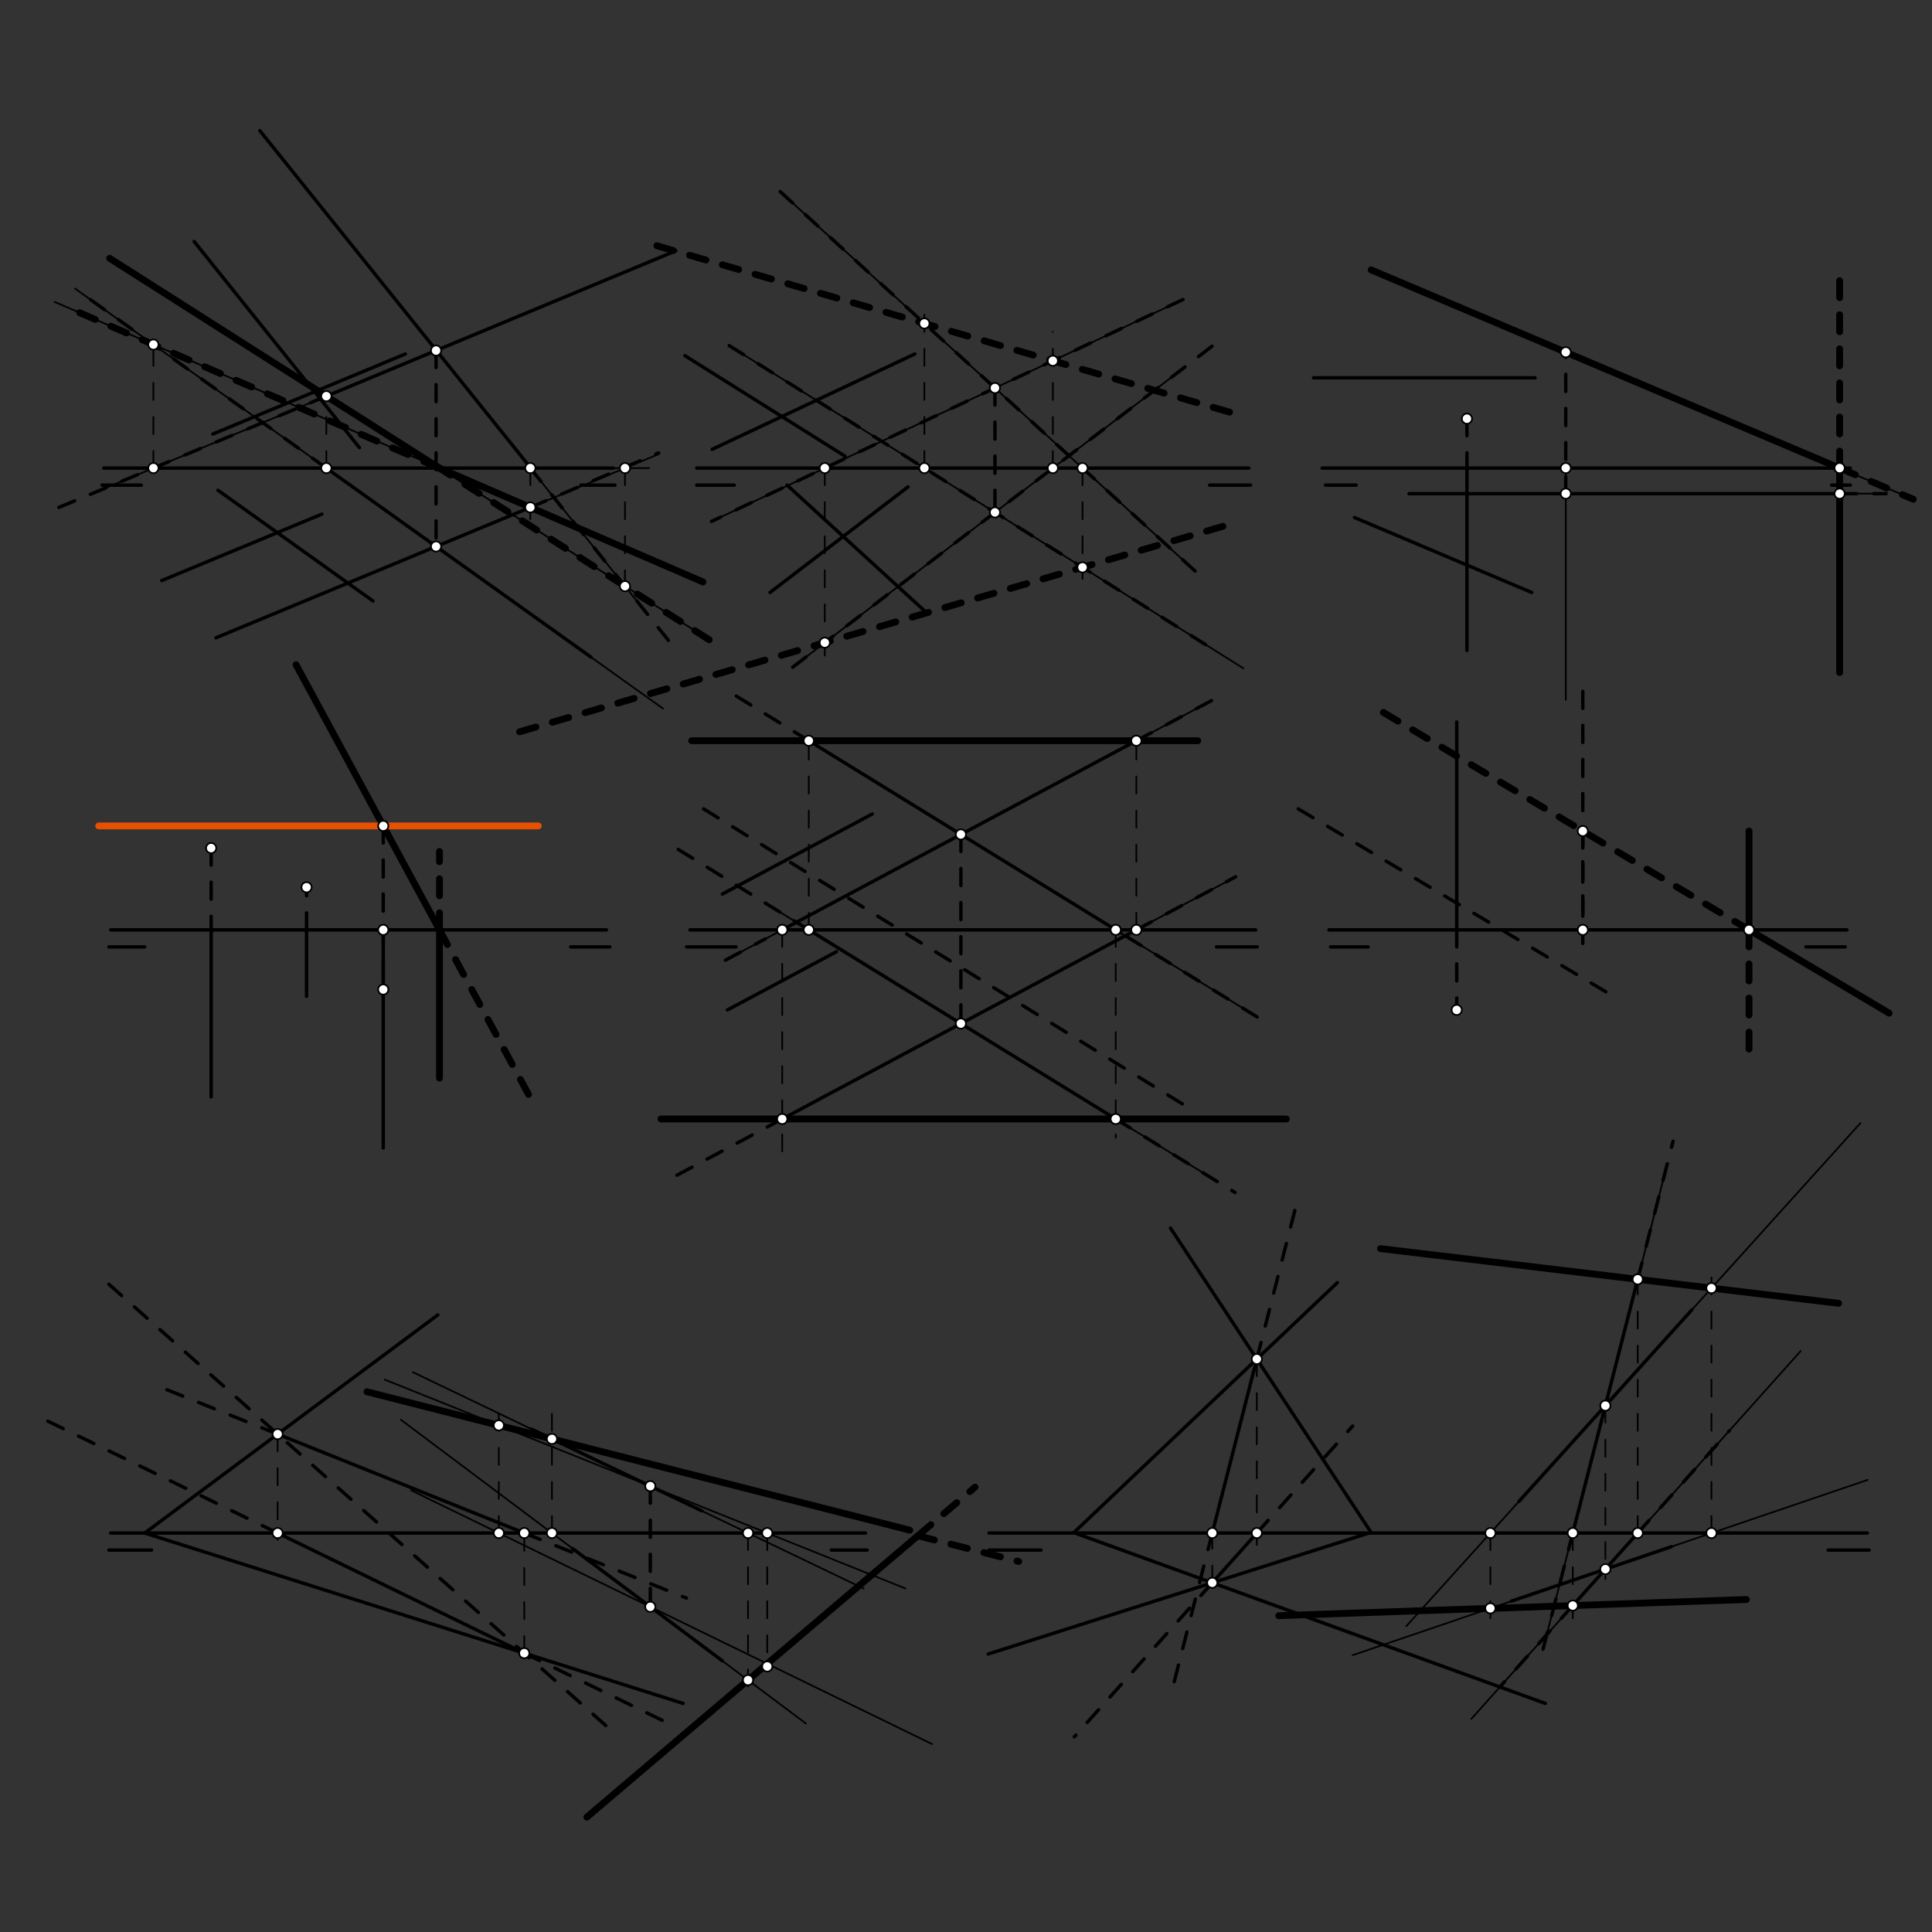 <svg xmlns="http://www.w3.org/2000/svg" class="svg--1it" height="100%" preserveAspectRatio="xMidYMid meet" viewBox="0 0 1133.858 1133.858" width="100%"><rect x="0" y="0" width="1133.858" height="1133.858" fill="#333333" stroke="none"/><defs><marker id="marker-arrow" markerHeight="16" markerUnits="userSpaceOnUse" markerWidth="24" orient="auto-start-reverse" refX="24" refY="4" viewBox="0 0 24 8"><path d="M 0 0 L 24 4 L 0 8 z" stroke="inherit"></path></marker></defs><g class="aux-layer--1FB"></g><g class="main-layer--3Vd"><g class="element--2qn"><line stroke="#000000" stroke-dasharray="none" stroke-linecap="round" stroke-width="2" x1="60.922" x2="359.922" y1="274.719" y2="274.719"></line></g><g class="element--2qn"><line stroke="#000000" stroke-dasharray="none" stroke-linecap="round" stroke-width="2" x1="408.922" x2="732.922" y1="274.719" y2="274.719"></line></g><g class="element--2qn"><line stroke="#000000" stroke-dasharray="none" stroke-linecap="round" stroke-width="2" x1="775.922" x2="1085.922" y1="274.719" y2="274.719"></line></g><g class="element--2qn"><line stroke="#000000" stroke-dasharray="none" stroke-linecap="round" stroke-width="2" x1="59.922" x2="82.922" y1="284.719" y2="284.719"></line></g><g class="element--2qn"><line stroke="#000000" stroke-dasharray="none" stroke-linecap="round" stroke-width="2" x1="340.922" x2="360.922" y1="284.719" y2="284.719"></line></g><g class="element--2qn"><line stroke="#000000" stroke-dasharray="none" stroke-linecap="round" stroke-width="2" x1="408.922" x2="430.922" y1="284.719" y2="284.719"></line></g><g class="element--2qn"><line stroke="#000000" stroke-dasharray="none" stroke-linecap="round" stroke-width="2" x1="709.922" x2="733.922" y1="284.719" y2="284.719"></line></g><g class="element--2qn"><line stroke="#000000" stroke-dasharray="none" stroke-linecap="round" stroke-width="2" x1="777.922" x2="795.922" y1="284.719" y2="284.719"></line></g><g class="element--2qn"><line stroke="#000000" stroke-dasharray="none" stroke-linecap="round" stroke-width="2" x1="1074.922" x2="1085.922" y1="284.719" y2="284.719"></line></g><g class="element--2qn"><line stroke="#000000" stroke-dasharray="none" stroke-linecap="round" stroke-width="2" x1="124.922" x2="237.922" y1="254.719" y2="207.719"></line></g><g class="element--2qn"><line stroke="#000000" stroke-dasharray="none" stroke-linecap="round" stroke-width="2" x1="113.922" x2="210.922" y1="141.719" y2="262.719"></line></g><g class="element--2qn"><line stroke="#000000" stroke-dasharray="none" stroke-linecap="round" stroke-width="2" x1="127.922" x2="218.922" y1="287.719" y2="352.719"></line></g><g class="element--2qn"><line stroke="#000000" stroke-dasharray="10" stroke-linecap="round" stroke-width="2" x1="255.922" x2="255.922" y1="205.719" y2="320.719"></line></g><g class="element--2qn"><line stroke="#000000" stroke-dasharray="none" stroke-linecap="round" stroke-width="2" x1="94.922" x2="188.922" y1="340.719" y2="301.719"></line></g><g class="element--2qn"><line stroke="#000000" stroke-dasharray="none" stroke-linecap="round" stroke-width="2" x1="417.922" x2="536.922" y1="263.719" y2="207.719"></line></g><g class="element--2qn"><line stroke="#000000" stroke-dasharray="none" stroke-linecap="round" stroke-width="2" x1="401.922" x2="495.922" y1="208.719" y2="267.719"></line></g><g class="element--2qn"><line stroke="#000000" stroke-dasharray="none" stroke-linecap="round" stroke-width="2" x1="461.922" x2="543.922" y1="284.719" y2="359.719"></line></g><g class="element--2qn"><line stroke="#000000" stroke-dasharray="none" stroke-linecap="round" stroke-width="2" x1="532.922" x2="451.922" y1="285.719" y2="347.719"></line></g><g class="element--2qn"><line stroke="#000000" stroke-dasharray="10" stroke-linecap="round" stroke-width="2" x1="583.922" x2="583.922" y1="227.719" y2="300.719"></line></g><g class="element--2qn"><line stroke="#000000" stroke-dasharray="none" stroke-linecap="round" stroke-width="2" x1="770.922" x2="900.922" y1="221.719" y2="221.719"></line></g><g class="element--2qn"><line stroke="#000000" stroke-dasharray="none" stroke-linecap="round" stroke-width="2" x1="794.922" x2="898.922" y1="303.719" y2="347.719"></line></g><g class="element--2qn"><line stroke="#000000" stroke-dasharray="10" stroke-linecap="round" stroke-width="2" x1="860.922" x2="860.922" y1="245.719" y2="278.719"></line></g><g class="element--2qn"><line stroke="#000000" stroke-dasharray="none" stroke-linecap="round" stroke-width="2" x1="860.922" x2="860.922" y1="274.719" y2="381.719"></line></g><g class="element--2qn"><line stroke="#000000" stroke-dasharray="10" stroke-linecap="round" stroke-width="2" x1="918.922" x2="918.922" y1="289.719" y2="206.719"></line></g><g class="element--2qn"><line stroke="#000000" stroke-dasharray="none" stroke-linecap="round" stroke-width="2" x1="64.922" x2="355.922" y1="545.719" y2="545.719"></line></g><g class="element--2qn"><line stroke="#000000" stroke-dasharray="none" stroke-linecap="round" stroke-width="2" x1="404.922" x2="736.922" y1="545.719" y2="545.719"></line></g><g class="element--2qn"><line stroke="#000000" stroke-dasharray="none" stroke-linecap="round" stroke-width="2" x1="779.922" x2="1083.922" y1="545.719" y2="545.719"></line></g><g class="element--2qn"><line stroke="#000000" stroke-dasharray="none" stroke-linecap="round" stroke-width="2" x1="63.922" x2="84.922" y1="555.719" y2="555.719"></line></g><g class="element--2qn"><line stroke="#000000" stroke-dasharray="none" stroke-linecap="round" stroke-width="2" x1="334.922" x2="357.922" y1="555.719" y2="555.719"></line></g><g class="element--2qn"><line stroke="#000000" stroke-dasharray="none" stroke-linecap="round" stroke-width="2" x1="402.922" x2="431.922" y1="555.719" y2="555.719"></line></g><g class="element--2qn"><line stroke="#000000" stroke-dasharray="none" stroke-linecap="round" stroke-width="2" x1="713.922" x2="737.922" y1="555.719" y2="555.719"></line></g><g class="element--2qn"><line stroke="#000000" stroke-dasharray="none" stroke-linecap="round" stroke-width="2" x1="780.922" x2="802.922" y1="555.719" y2="555.719"></line></g><g class="element--2qn"><line stroke="#000000" stroke-dasharray="none" stroke-linecap="round" stroke-width="2" x1="1059.922" x2="1082.922" y1="555.719" y2="555.719"></line></g><g class="element--2qn"><line stroke="#000000" stroke-dasharray="10" stroke-linecap="round" stroke-width="2" x1="123.922" x2="123.922" y1="497.719" y2="548.719"></line></g><g class="element--2qn"><line stroke="#000000" stroke-dasharray="none" stroke-linecap="round" stroke-width="2" x1="123.922" x2="123.922" y1="545.719" y2="643.719"></line></g><g class="element--2qn"><line stroke="#000000" stroke-dasharray="none" stroke-linecap="round" stroke-width="2" x1="179.922" x2="179.922" y1="584.719" y2="545.719"></line></g><g class="element--2qn"><line stroke="#000000" stroke-dasharray="10" stroke-linecap="round" stroke-width="2" x1="179.922" x2="179.922" y1="545.719" y2="520.719"></line></g><g class="element--2qn"><line stroke="#000000" stroke-dasharray="10" stroke-linecap="round" stroke-width="2" x1="224.922" x2="224.922" y1="484.719" y2="580.719"></line></g><g class="element--2qn"><line stroke="#000000" stroke-dasharray="10" stroke-linecap="round" stroke-width="2" x1="412.922" x2="696.922" y1="474.719" y2="649.719"></line></g><g class="element--2qn"><line stroke="#000000" stroke-dasharray="none" stroke-linecap="round" stroke-width="2" x1="423.922" x2="511.922" y1="524.719" y2="477.719"></line></g><g class="element--2qn"><line stroke="#000000" stroke-dasharray="none" stroke-linecap="round" stroke-width="2" x1="426.922" x2="490.952" y1="592.719" y2="558.521"></line></g><g class="element--2qn"><line stroke="#000000" stroke-dasharray="10" stroke-linecap="round" stroke-width="2" x1="563.922" x2="563.922" y1="489.719" y2="600.719"></line></g><g class="element--2qn"><line stroke="#000000" stroke-dasharray="none" stroke-linecap="round" stroke-width="2" x1="854.922" x2="854.922" y1="423.719" y2="545.719"></line></g><g class="element--2qn"><line stroke="#000000" stroke-dasharray="10" stroke-linecap="round" stroke-width="2" x1="854.922" x2="854.922" y1="545.719" y2="592.719"></line></g><g class="element--2qn"><line stroke="#000000" stroke-dasharray="10" stroke-linecap="round" stroke-width="2" x1="761.922" x2="946.922" y1="474.719" y2="584.719"></line></g><g class="element--2qn"><line stroke="#000000" stroke-dasharray="10" stroke-linecap="round" stroke-width="2" x1="928.922" x2="928.922" y1="487.719" y2="545.719"></line></g><g class="element--2qn"><line stroke="#000000" stroke-dasharray="none" stroke-linecap="round" stroke-width="2" x1="64.922" x2="507.922" y1="899.719" y2="899.719"></line></g><g class="element--2qn"><line stroke="#000000" stroke-dasharray="none" stroke-linecap="round" stroke-width="2" x1="580.422" x2="1095.922" y1="899.719" y2="899.719"></line></g><g class="element--2qn"><line stroke="#000000" stroke-dasharray="none" stroke-linecap="round" stroke-width="2" x1="63.922" x2="88.922" y1="909.719" y2="909.719"></line></g><g class="element--2qn"><line stroke="#000000" stroke-dasharray="none" stroke-linecap="round" stroke-width="2" x1="487.922" x2="508.922" y1="909.719" y2="909.719"></line></g><g class="element--2qn"><line stroke="#000000" stroke-dasharray="none" stroke-linecap="round" stroke-width="2" x1="580.422" x2="610.922" y1="909.719" y2="909.719"></line></g><g class="element--2qn"><line stroke="#000000" stroke-dasharray="none" stroke-linecap="round" stroke-width="2" x1="1072.922" x2="1096.922" y1="909.719" y2="909.719"></line></g><g class="element--2qn"><line stroke="#000000" stroke-dasharray="none" stroke-linecap="round" stroke-width="2" x1="84.922" x2="256.922" y1="899.719" y2="771.719"></line></g><g class="element--2qn"><line stroke="#000000" stroke-dasharray="none" stroke-linecap="round" stroke-width="2" x1="84.922" x2="400.922" y1="899.719" y2="999.719"></line></g><g class="element--2qn"><line stroke="#000000" stroke-dasharray="10" stroke-linecap="round" stroke-width="2" x1="63.922" x2="358.922" y1="753.719" y2="1015.719"></line></g><g class="element--2qn"><line stroke="#000000" stroke-dasharray="none" stroke-linecap="round" stroke-width="2" x1="311.922" x2="411.922" y1="838.719" y2="886.719"></line></g><g class="element--2qn"><line stroke="#000000" stroke-dasharray="none" stroke-linecap="round" stroke-width="2" x1="335.922" x2="423.922" y1="908.719" y2="974.719"></line></g><g class="element--2qn"><line stroke="#000000" stroke-dasharray="none" stroke-linecap="round" stroke-width="2" x1="784.922" x2="630.185" y1="752.719" y2="899.469"></line></g><g class="element--2qn"><line stroke="#000000" stroke-dasharray="none" stroke-linecap="round" stroke-width="2" x1="630.185" x2="906.922" y1="899.469" y2="999.719"></line></g><g class="element--2qn"><line stroke="#000000" stroke-dasharray="none" stroke-linecap="round" stroke-width="2" x1="686.922" x2="804.643" y1="720.719" y2="899.296"></line></g><g class="element--2qn"><line stroke="#000000" stroke-dasharray="none" stroke-linecap="round" stroke-width="2" x1="804.643" x2="579.922" y1="899.296" y2="970.719"></line></g><g class="element--2qn"><line stroke="#000000" stroke-dasharray="none" stroke-linecap="round" stroke-width="2" x1="992.922" x2="891.419" y1="768.719" y2="881.168"></line></g><g class="element--2qn"><line stroke="#000000" stroke-dasharray="none" stroke-linecap="round" stroke-width="2" x1="980.922" x2="886.922" y1="907.719" y2="939.719"></line></g><g class="element--2qn"><line stroke="#000000" stroke-dasharray="10" stroke-linecap="round" stroke-width="1" x1="162.939" x2="162.939" y1="841.659" y2="903.719"></line></g><g class="element--2qn"><line stroke="#000000" stroke-dasharray="10" stroke-linecap="round" stroke-width="1" x1="307.685" x2="307.685" y1="970.213" y2="894.719"></line></g><g class="element--2qn"><line stroke="#000000" stroke-dasharray="none" stroke-linecap="round" stroke-width="2" x1="162.939" x2="307.685" y1="841.659" y2="899.719"></line></g><g class="element--2qn"><line stroke="#000000" stroke-dasharray="10" stroke-linecap="round" stroke-width="2" x1="162.939" x2="91.949" y1="841.659" y2="813.185"></line></g><g class="element--2qn"><line stroke="#000000" stroke-dasharray="10" stroke-linecap="round" stroke-width="2" x1="307.685" x2="402.848" y1="899.719" y2="937.89"></line></g><g class="element--2qn"><line stroke="#000000" stroke-dasharray="none" stroke-linecap="round" stroke-width="2" x1="162.939" x2="307.685" y1="899.719" y2="970.213"></line></g><g class="element--2qn"><line stroke="#000000" stroke-dasharray="10" stroke-linecap="round" stroke-width="2" x1="162.939" x2="22.541" y1="899.719" y2="831.341"></line></g><g class="element--2qn"><line stroke="#000000" stroke-dasharray="10" stroke-linecap="round" stroke-width="2" x1="307.685" x2="389.581" y1="970.213" y2="1010.099"></line></g><g class="element--2qn"><line stroke="#000000" stroke-dasharray="10" stroke-linecap="round" stroke-width="2" x1="381.655" x2="381.655" y1="872.191" y2="950.719"></line></g><g class="element--2qn"><line stroke="#000000" stroke-dasharray="none" stroke-linecap="round" stroke-width="1" x1="342.589" x2="235.282" y1="913.719" y2="833.239"></line></g><g class="element--2qn"><line stroke="#000000" stroke-dasharray="none" stroke-linecap="round" stroke-width="1" x1="423.922" x2="472.882" y1="974.719" y2="1011.439"></line></g><g class="element--2qn"><line stroke="#000000" stroke-dasharray="none" stroke-linecap="round" stroke-width="1" x1="311.922" x2="242.351" y1="838.719" y2="805.325"></line></g><g class="element--2qn"><line stroke="#000000" stroke-dasharray="none" stroke-linecap="round" stroke-width="1" x1="411.922" x2="506.818" y1="886.719" y2="932.269"></line></g><g class="element--2qn"><line stroke="#000000" stroke-dasharray="10" stroke-linecap="round" stroke-width="1" x1="439.005" x2="439.005" y1="899.719" y2="993.079"></line></g><g class="element--2qn"><line stroke="#000000" stroke-dasharray="10" stroke-linecap="round" stroke-width="1" x1="323.922" x2="323.922" y1="899.719" y2="825.719"></line></g><g class="element--2qn"><line stroke="#000000" stroke-dasharray="none" stroke-linecap="round" stroke-width="1" x1="225.759" x2="531.357" y1="809.659" y2="932.238"></line></g><g class="element--2qn"><line stroke="#000000" stroke-dasharray="none" stroke-linecap="round" stroke-width="1" x1="241.275" x2="547.005" y1="874.65" y2="1023.548"></line></g><g class="element--2qn"><line stroke="#000000" stroke-dasharray="10" stroke-linecap="round" stroke-width="1" x1="450.284" x2="450.284" y1="899.719" y2="978.029"></line></g><g class="element--2qn"><line stroke="#000000" stroke-dasharray="10" stroke-linecap="round" stroke-width="1" x1="292.748" x2="292.748" y1="899.719" y2="829.928"></line></g><g class="element--2qn"><line stroke="#000000" stroke-dasharray="none" stroke-linecap="round" stroke-width="4" x1="215.364" x2="533.973" y1="816.795" y2="898.045"></line></g><g class="element--2qn"><line stroke="#000000" stroke-dasharray="none" stroke-linecap="round" stroke-width="4" x1="344.41" x2="538.67" y1="1066.447" y2="901.306"></line></g><g class="element--2qn"><line stroke="#000000" stroke-dasharray="none" stroke-linecap="round" stroke-width="1" x1="152.477" x2="363.267" y1="76.679" y2="339.624"></line></g><g class="element--2qn"><line stroke="#000000" stroke-dasharray="10" stroke-linecap="round" stroke-width="4" x1="538.67" x2="572.254" y1="901.306" y2="872.756"></line></g><g class="element--2qn"><line stroke="#000000" stroke-dasharray="10" stroke-linecap="round" stroke-width="4" x1="538.67" x2="597.868" y1="901.306" y2="916.403"></line></g><g class="element--2qn"><line stroke="#000000" stroke-dasharray="10" stroke-linecap="round" stroke-width="1" x1="737.601" x2="737.601" y1="797.597" y2="906.719"></line></g><g class="element--2qn"><line stroke="#000000" stroke-dasharray="10" stroke-linecap="round" stroke-width="1" x1="711.461" x2="711.461" y1="928.912" y2="891.719"></line></g><g class="element--2qn"><line stroke="#000000" stroke-dasharray="none" stroke-linecap="round" stroke-width="2" x1="737.601" x2="711.461" y1="797.597" y2="899.719"></line></g><g class="element--2qn"><line stroke="#000000" stroke-dasharray="10" stroke-linecap="round" stroke-width="2" x1="737.601" x2="761.069" y1="797.597" y2="705.917"></line></g><g class="element--2qn"><line stroke="#000000" stroke-dasharray="10" stroke-linecap="round" stroke-width="2" x1="711.461" x2="688.218" y1="899.719" y2="990.522"></line></g><g class="element--2qn"><line stroke="#000000" stroke-dasharray="none" stroke-linecap="round" stroke-width="2" x1="711.461" x2="737.601" y1="928.912" y2="899.719"></line></g><g class="element--2qn"><line stroke="#000000" stroke-dasharray="10" stroke-linecap="round" stroke-width="2" x1="737.601" x2="793.845" y1="899.719" y2="836.905"></line></g><g class="element--2qn"><line stroke="#000000" stroke-dasharray="10" stroke-linecap="round" stroke-width="2" x1="711.461" x2="630.517" y1="928.912" y2="1019.31"></line></g><g class="element--2qn"><line stroke="#000000" stroke-dasharray="10" stroke-linecap="round" stroke-width="1" x1="942.171" x2="942.171" y1="824.943" y2="926.719"></line></g><g class="element--2qn"><line stroke="#000000" stroke-dasharray="none" stroke-linecap="round" stroke-width="1" x1="977.43" x2="905.419" y1="687.194" y2="968.518"></line></g><g class="element--2qn"><line stroke="#000000" stroke-dasharray="none" stroke-linecap="round" stroke-width="1" x1="1056.768" x2="863.489" y1="792.928" y2="1008.782"></line></g><g class="element--2qn"><line stroke="#000000" stroke-dasharray="10" stroke-linecap="round" stroke-width="1" x1="923.03" x2="923.03" y1="899.719" y2="956.719"></line></g><g class="element--2qn"><line stroke="#000000" stroke-dasharray="10" stroke-linecap="round" stroke-width="1" x1="961.146" x2="961.146" y1="899.719" y2="740.719"></line></g><g class="element--2qn"><line stroke="#000000" stroke-dasharray="none" stroke-linecap="round" stroke-width="2" x1="961.146" x2="923.03" y1="750.812" y2="899.719"></line></g><g class="element--2qn"><line stroke="#000000" stroke-dasharray="none" stroke-linecap="round" stroke-width="2" x1="961.146" x2="923.03" y1="899.719" y2="942.287"></line></g><g class="element--2qn"><line stroke="#000000" stroke-dasharray="10" stroke-linecap="round" stroke-width="2" x1="961.146" x2="981.889" y1="750.812" y2="669.775"></line></g><g class="element--2qn"><line stroke="#000000" stroke-dasharray="10" stroke-linecap="round" stroke-width="2" x1="923.03" x2="905.139" y1="899.719" y2="969.614"></line></g><g class="element--2qn"><line stroke="#000000" stroke-dasharray="10" stroke-linecap="round" stroke-width="2" x1="923.03" x2="880.255" y1="942.287" y2="990.058"></line></g><g class="element--2qn"><line stroke="#000000" stroke-dasharray="10" stroke-linecap="round" stroke-width="2" x1="961.146" x2="1014.79" y1="899.719" y2="839.81"></line></g><g class="element--2qn"><line stroke="#000000" stroke-dasharray="none" stroke-linecap="round" stroke-width="1" x1="825.319" x2="1091.827" y1="954.396" y2="659.147"></line></g><g class="element--2qn"><line stroke="#000000" stroke-dasharray="none" stroke-linecap="round" stroke-width="1" x1="793.818" x2="1096.143" y1="971.414" y2="868.494"></line></g><g class="element--2qn"><line stroke="#000000" stroke-dasharray="10" stroke-linecap="round" stroke-width="1" x1="874.674" x2="874.674" y1="899.719" y2="950.719"></line></g><g class="element--2qn"><line stroke="#000000" stroke-dasharray="10" stroke-linecap="round" stroke-width="1" x1="1004.422" x2="1004.422" y1="899.719" y2="747.719"></line></g><g class="element--2qn"><line stroke="#000000" stroke-dasharray="none" stroke-linecap="round" stroke-width="4" x1="810.187" x2="1079.051" y1="732.787" y2="764.889"></line></g><g class="element--2qn"><line stroke="#000000" stroke-dasharray="none" stroke-linecap="round" stroke-width="4" x1="875.949" x2="1024.922" y1="943.935" y2="938.719"></line></g><g class="element--2qn"><line stroke="#000000" stroke-dasharray="none" stroke-linecap="round" stroke-width="4" x1="874.674" x2="750.485" y1="943.888" y2="948.237"></line></g><g class="element--2qn"><line stroke="#000000" stroke-dasharray="none" stroke-linecap="round" stroke-width="1" x1="126.707" x2="386.77" y1="374.329" y2="266.431"></line></g><g class="element--2qn"><line stroke="#000000" stroke-dasharray="none" stroke-linecap="round" stroke-width="1" x1="359.922" x2="380.922" y1="274.719" y2="274.719"></line></g><g class="element--2qn"><line stroke="#000000" stroke-dasharray="10" stroke-linecap="round" stroke-width="1" x1="311.236" x2="311.236" y1="274.719" y2="307.719"></line></g><g class="element--2qn"><line stroke="#000000" stroke-dasharray="10" stroke-linecap="round" stroke-width="1" x1="366.794" x2="366.794" y1="274.719" y2="353.719"></line></g><g class="element--2qn"><line stroke="#000000" stroke-dasharray="none" stroke-linecap="round" stroke-width="1" x1="363.267" x2="377.726" y1="339.624" y2="357.661"></line></g><g class="element--2qn"><line stroke="#000000" stroke-dasharray="none" stroke-linecap="round" stroke-width="2" x1="152.477" x2="309.922" y1="76.679" y2="272.719"></line></g><g class="element--2qn"><line stroke="#000000" stroke-dasharray="none" stroke-linecap="round" stroke-width="2" x1="126.707" x2="311.236" y1="374.329" y2="297.769"></line></g><g class="element--2qn"><line stroke="#000000" stroke-dasharray="10" stroke-linecap="round" stroke-width="2" x1="311.236" x2="392.282" y1="274.719" y2="375.818"></line></g><g class="element--2qn"><line stroke="#000000" stroke-dasharray="10" stroke-linecap="round" stroke-width="2" x1="311.236" x2="386.516" y1="297.769" y2="265.83"></line></g><g class="element--2qn"><line stroke="#000000" stroke-dasharray="none" stroke-linecap="round" stroke-width="1" x1="396.617" x2="61.397" y1="147.199" y2="286.627"></line></g><g class="element--2qn"><line stroke="#000000" stroke-dasharray="none" stroke-linecap="round" stroke-width="1" x1="44.03" x2="389.111" y1="169.367" y2="415.854"></line></g><g class="element--2qn"><line stroke="#000000" stroke-dasharray="10" stroke-linecap="round" stroke-width="1" x1="191.522" x2="191.522" y1="274.719" y2="230.719"></line></g><g class="element--2qn"><line stroke="#000000" stroke-dasharray="10" stroke-linecap="round" stroke-width="1" x1="90.028" x2="90.028" y1="274.719" y2="197.719"></line></g><g class="element--2qn"><line stroke="#000000" stroke-dasharray="none" stroke-linecap="round" stroke-width="2" x1="191.522" x2="396.617" y1="232.505" y2="147.199"></line></g><g class="element--2qn"><line stroke="#000000" stroke-dasharray="none" stroke-linecap="round" stroke-width="2" x1="191.522" x2="346.827" y1="274.719" y2="385.651"></line></g><g class="element--2qn"><line stroke="#000000" stroke-dasharray="10" stroke-linecap="round" stroke-width="2" x1="191.522" x2="52.543" y1="274.719" y2="175.448"></line></g><g class="element--2qn"><line stroke="#000000" stroke-dasharray="10" stroke-linecap="round" stroke-width="2" x1="191.522" x2="30.352" y1="232.505" y2="299.54"></line></g><g class="element--2qn"><line stroke="#000000" stroke-dasharray="none" stroke-linecap="round" stroke-width="1" x1="413.654" x2="64.361" y1="373.838" y2="151.598"></line></g><g class="element--2qn"><line stroke="#000000" stroke-dasharray="none" stroke-linecap="round" stroke-width="1" x1="32.017" x2="412.568" y1="177.166" y2="341.538"></line></g><g class="element--2qn"><line stroke="#000000" stroke-dasharray="none" stroke-linecap="round" stroke-width="4" x1="257.869" x2="412.568" y1="274.719" y2="341.538"></line></g><g class="element--2qn"><line stroke="#000000" stroke-dasharray="10" stroke-linecap="round" stroke-width="4" x1="257.869" x2="40.071" y1="274.719" y2="180.645"></line></g><g class="element--2qn"><line stroke="#000000" stroke-dasharray="none" stroke-linecap="round" stroke-width="4" x1="64.361" x2="257.869" y1="151.598" y2="274.719"></line></g><g class="element--2qn"><line stroke="#000000" stroke-dasharray="10" stroke-linecap="round" stroke-width="4" x1="255.922" x2="418.837" y1="273.48" y2="377.136"></line></g><g class="element--2qn"><line stroke="#000000" stroke-dasharray="none" stroke-linecap="round" stroke-width="1" x1="427.952" x2="729.665" y1="202.823" y2="392.196"></line></g><g class="element--2qn"><line stroke="#000000" stroke-dasharray="none" stroke-linecap="round" stroke-width="1" x1="457.857" x2="697.257" y1="112.416" y2="331.379"></line></g><g class="element--2qn"><line stroke="#000000" stroke-dasharray="10" stroke-linecap="round" stroke-width="1" x1="635.309" x2="635.309" y1="274.719" y2="339.719"></line></g><g class="element--2qn"><line stroke="#000000" stroke-dasharray="10" stroke-linecap="round" stroke-width="1" x1="542.498" x2="542.498" y1="274.719" y2="177.719"></line></g><g class="element--2qn"><line stroke="#000000" stroke-dasharray="10" stroke-linecap="round" stroke-width="2" x1="457.857" x2="704.355" y1="112.416" y2="337.871"></line></g><g class="element--2qn"><line stroke="#000000" stroke-dasharray="10" stroke-linecap="round" stroke-width="2" x1="427.952" x2="709.716" y1="202.823" y2="379.674"></line></g><g class="element--2qn"><line stroke="#000000" stroke-dasharray="none" stroke-linecap="round" stroke-width="1" x1="694.301" x2="417.582" y1="175.775" y2="305.996"></line></g><g class="element--2qn"><line stroke="#000000" stroke-dasharray="none" stroke-linecap="round" stroke-width="1" x1="694.823" x2="465.174" y1="215.831" y2="391.612"></line></g><g class="element--2qn"><line stroke="#000000" stroke-dasharray="10" stroke-linecap="round" stroke-width="1" x1="484.047" x2="484.047" y1="274.719" y2="390.719"></line></g><g class="element--2qn"><line stroke="#000000" stroke-dasharray="10" stroke-linecap="round" stroke-width="1" x1="617.89" x2="617.89" y1="274.719" y2="194.719"></line></g><g class="element--2qn"><line stroke="#000000" stroke-dasharray="10" stroke-linecap="round" stroke-width="2" x1="694.301" x2="417.582" y1="175.775" y2="305.996"></line></g><g class="element--2qn"><line stroke="#000000" stroke-dasharray="10" stroke-linecap="round" stroke-width="2" x1="465.174" x2="713.67" y1="391.612" y2="201.406"></line></g><g class="element--2qn"><line stroke="#000000" stroke-dasharray="10" stroke-linecap="round" stroke-width="4" x1="385.509" x2="722.811" y1="144.223" y2="242.216"></line></g><g class="element--2qn"><line stroke="#000000" stroke-dasharray="10" stroke-linecap="round" stroke-width="4" x1="304.96" x2="726.856" y1="429.49" y2="306.225"></line></g><g class="element--2qn"><line stroke="#000000" stroke-dasharray="none" stroke-linecap="round" stroke-width="1" x1="918.922" x2="918.922" y1="274.719" y2="410.719"></line></g><g class="element--2qn"><line stroke="#000000" stroke-dasharray="none" stroke-linecap="round" stroke-width="1" x1="1058.922" x2="826.922" y1="289.719" y2="289.719"></line></g><g class="element--2qn"><line stroke="#000000" stroke-dasharray="none" stroke-linecap="round" stroke-width="1" x1="804.711" x2="1117.2" y1="158.399" y2="290.606"></line></g><g class="element--2qn"><line stroke="#000000" stroke-dasharray="10" stroke-linecap="round" stroke-width="1" x1="1079.649" x2="1079.649" y1="274.719" y2="295.719"></line></g><g class="element--2qn"><line stroke="#000000" stroke-dasharray="none" stroke-linecap="round" stroke-width="1" x1="1058.922" x2="1098.922" y1="289.719" y2="289.719"></line></g><g class="element--2qn"><line stroke="#000000" stroke-dasharray="none" stroke-linecap="round" stroke-width="2" x1="804.711" x2="1079.649" y1="158.399" y2="274.719"></line></g><g class="element--2qn"><line stroke="#000000" stroke-dasharray="none" stroke-linecap="round" stroke-width="2" x1="826.922" x2="1079.649" y1="289.719" y2="289.719"></line></g><g class="element--2qn"><line stroke="#000000" stroke-dasharray="10" stroke-linecap="round" stroke-width="2" x1="1079.649" x2="1117.2" y1="274.719" y2="290.606"></line></g><g class="element--2qn"><line stroke="#000000" stroke-dasharray="10" stroke-linecap="round" stroke-width="2" x1="1079.649" x2="1106.922" y1="289.719" y2="289.719"></line></g><g class="element--2qn"><line stroke="#000000" stroke-dasharray="none" stroke-linecap="round" stroke-width="4" x1="804.711" x2="1079.649" y1="158.399" y2="274.719"></line></g><g class="element--2qn"><line stroke="#000000" stroke-dasharray="none" stroke-linecap="round" stroke-width="4" x1="1079.649" x2="1079.649" y1="274.719" y2="394.719"></line></g><g class="element--2qn"><line stroke="#000000" stroke-dasharray="10" stroke-linecap="round" stroke-width="4" x1="1079.649" x2="1079.649" y1="274.719" y2="164.719"></line></g><g class="element--2qn"><line stroke="#000000" stroke-dasharray="10" stroke-linecap="round" stroke-width="4" x1="1079.649" x2="1122.877" y1="274.719" y2="293.007"></line></g><g class="element--2qn"><line stroke="#000000" stroke-dasharray="none" stroke-linecap="round" stroke-width="2" x1="224.922" x2="224.922" y1="545.719" y2="673.719"></line></g><g class="element--2qn"><line stroke="#000000" stroke-dasharray="none" stroke-linecap="round" stroke-width="4" x1="173.741" x2="257.827" y1="390.112" y2="545.544"></line></g><g class="element--2qn"><line stroke="#000000" stroke-dasharray="10" stroke-linecap="round" stroke-width="4" x1="257.827" x2="311.003" y1="545.544" y2="643.839"></line></g><g class="element--2qn"><line stroke="#000000" stroke-dasharray="10" stroke-linecap="round" stroke-width="4" x1="257.922" x2="257.922" y1="545.719" y2="499.719"></line></g><g class="element--2qn"><line stroke="#000000" stroke-dasharray="none" stroke-linecap="round" stroke-width="4" x1="257.922" x2="257.922" y1="545.719" y2="632.719"></line></g><g class="element--2qn"><line stroke="#E65100" stroke-dasharray="none" stroke-linecap="round" stroke-width="4" x1="57.922" x2="315.922" y1="484.719" y2="484.719"></line></g><g class="element--2qn"><line stroke="#000000" stroke-dasharray="none" stroke-linecap="round" stroke-width="1" x1="469.382" x2="737.781" y1="431.464" y2="596.85"></line></g><g class="element--2qn"><line stroke="#000000" stroke-dasharray="none" stroke-linecap="round" stroke-width="1" x1="453.158" x2="707.779" y1="532.467" y2="689.363"></line></g><g class="element--2qn"><line stroke="#000000" stroke-dasharray="none" stroke-linecap="round" stroke-width="1" x1="450.962" x2="725.183" y1="661.05" y2="514.591"></line></g><g class="element--2qn"><line stroke="#000000" stroke-dasharray="none" stroke-linecap="round" stroke-width="1" x1="701.629" x2="425.746" y1="416.171" y2="563.517"></line></g><g class="element--2qn"><line stroke="#000000" stroke-dasharray="10" stroke-linecap="round" stroke-width="1" x1="654.802" x2="654.802" y1="545.719" y2="667.719"></line></g><g class="element--2qn"><line stroke="#000000" stroke-dasharray="10" stroke-linecap="round" stroke-width="1" x1="474.665" x2="474.665" y1="545.719" y2="427.719"></line></g><g class="element--2qn"><line stroke="#000000" stroke-dasharray="none" stroke-linecap="round" stroke-width="2" x1="474.665" x2="657.688" y1="434.719" y2="547.497"></line></g><g class="element--2qn"><line stroke="#000000" stroke-dasharray="10" stroke-linecap="round" stroke-width="2" x1="737.781" x2="658.211" y1="596.85" y2="547.819"></line></g><g class="element--2qn"><line stroke="#000000" stroke-dasharray="10" stroke-linecap="round" stroke-width="2" x1="474.665" x2="431.744" y1="434.719" y2="408.271"></line></g><g class="element--2qn"><line stroke="#000000" stroke-dasharray="10" stroke-linecap="round" stroke-width="2" x1="654.802" x2="724.837" y1="656.719" y2="699.874"></line></g><g class="element--2qn"><line stroke="#000000" stroke-dasharray="10" stroke-linecap="round" stroke-width="2" x1="474.665" x2="393.38" y1="545.719" y2="495.632"></line></g><g class="element--2qn"><line stroke="#000000" stroke-dasharray="none" stroke-linecap="round" stroke-width="2" x1="474.665" x2="658.85" y1="545.719" y2="659.213"></line></g><g class="element--2qn"><line stroke="#000000" stroke-dasharray="10" stroke-linecap="round" stroke-width="1" x1="459.071" x2="459.071" y1="545.719" y2="681.719"></line></g><g class="element--2qn"><line stroke="#000000" stroke-dasharray="10" stroke-linecap="round" stroke-width="1" x1="666.901" x2="666.901" y1="545.719" y2="427.719"></line></g><g class="element--2qn"><line stroke="#000000" stroke-dasharray="none" stroke-linecap="round" stroke-width="2" x1="459.071" x2="666.901" y1="656.719" y2="545.719"></line></g><g class="element--2qn"><line stroke="#000000" stroke-dasharray="none" stroke-linecap="round" stroke-width="2" x1="666.901" x2="456.568" y1="434.719" y2="547.056"></line></g><g class="element--2qn"><line stroke="#000000" stroke-dasharray="10" stroke-linecap="round" stroke-width="2" x1="666.901" x2="712.619" y1="434.719" y2="410.301"></line></g><g class="element--2qn"><line stroke="#000000" stroke-dasharray="10" stroke-linecap="round" stroke-width="2" x1="425.746" x2="449.176" y1="563.517" y2="551.003"></line></g><g class="element--2qn"><line stroke="#000000" stroke-dasharray="10" stroke-linecap="round" stroke-width="2" x1="459.071" x2="391.14" y1="656.719" y2="693"></line></g><g class="element--2qn"><line stroke="#000000" stroke-dasharray="10" stroke-linecap="round" stroke-width="2" x1="666.901" x2="725.183" y1="545.719" y2="514.591"></line></g><g class="element--2qn"><line stroke="#000000" stroke-dasharray="none" stroke-linecap="round" stroke-width="4" x1="405.922" x2="702.922" y1="434.719" y2="434.719"></line></g><g class="element--2qn"><line stroke="#000000" stroke-dasharray="none" stroke-linecap="round" stroke-width="4" x1="387.922" x2="754.922" y1="656.719" y2="656.719"></line></g><g class="element--2qn"><line stroke="#000000" stroke-dasharray="10" stroke-linecap="round" stroke-width="2" x1="928.922" x2="928.922" y1="405.719" y2="553.719"></line></g><g class="element--2qn"><line stroke="#000000" stroke-dasharray="10" stroke-linecap="round" stroke-width="2" x1="811.852" x2="1071.091" y1="418.109" y2="572.252"></line></g><g class="element--2qn"><line stroke="#000000" stroke-dasharray="10" stroke-linecap="round" stroke-width="4" x1="811.852" x2="1026.467" y1="418.109" y2="545.719"></line></g><g class="element--2qn"><line stroke="#000000" stroke-dasharray="none" stroke-linecap="round" stroke-width="4" x1="1026.467" x2="1108.67" y1="545.719" y2="594.596"></line></g><g class="element--2qn"><line stroke="#000000" stroke-dasharray="none" stroke-linecap="round" stroke-width="4" x1="1026.467" x2="1026.467" y1="545.719" y2="487.719"></line></g><g class="element--2qn"><line stroke="#000000" stroke-dasharray="10" stroke-linecap="round" stroke-width="4" x1="1026.467" x2="1026.467" y1="545.719" y2="618.719"></line></g><g class="element--2qn"><circle cx="255.922" cy="205.719" r="3" stroke="#000000" stroke-width="1" fill="#ffffff"></circle>}</g><g class="element--2qn"><circle cx="255.922" cy="320.719" r="3" stroke="#000000" stroke-width="1" fill="#ffffff"></circle>}</g><g class="element--2qn"><circle cx="583.922" cy="227.719" r="3" stroke="#000000" stroke-width="1" fill="#ffffff"></circle>}</g><g class="element--2qn"><circle cx="583.922" cy="300.719" r="3" stroke="#000000" stroke-width="1" fill="#ffffff"></circle>}</g><g class="element--2qn"><circle cx="860.922" cy="245.719" r="3" stroke="#000000" stroke-width="1" fill="#ffffff"></circle>}</g><g class="element--2qn"><circle cx="918.922" cy="289.719" r="3" stroke="#000000" stroke-width="1" fill="#ffffff"></circle>}</g><g class="element--2qn"><circle cx="918.922" cy="206.719" r="3" stroke="#000000" stroke-width="1" fill="#ffffff"></circle>}</g><g class="element--2qn"><circle cx="123.922" cy="497.719" r="3" stroke="#000000" stroke-width="1" fill="#ffffff"></circle>}</g><g class="element--2qn"><circle cx="179.922" cy="520.719" r="3" stroke="#000000" stroke-width="1" fill="#ffffff"></circle>}</g><g class="element--2qn"><circle cx="224.922" cy="484.719" r="3" stroke="#000000" stroke-width="1" fill="#ffffff"></circle>}</g><g class="element--2qn"><circle cx="224.922" cy="580.719" r="3" stroke="#000000" stroke-width="1" fill="#ffffff"></circle>}</g><g class="element--2qn"><circle cx="563.922" cy="489.719" r="3" stroke="#000000" stroke-width="1" fill="#ffffff"></circle>}</g><g class="element--2qn"><circle cx="563.922" cy="600.719" r="3" stroke="#000000" stroke-width="1" fill="#ffffff"></circle>}</g><g class="element--2qn"><circle cx="854.922" cy="592.719" r="3" stroke="#000000" stroke-width="1" fill="#ffffff"></circle>}</g><g class="element--2qn"><circle cx="928.922" cy="487.719" r="3" stroke="#000000" stroke-width="1" fill="#ffffff"></circle>}</g><g class="element--2qn"><circle cx="162.939" cy="841.659" r="3" stroke="#000000" stroke-width="1" fill="#ffffff"></circle>}</g><g class="element--2qn"><circle cx="162.939" cy="899.719" r="3" stroke="#000000" stroke-width="1" fill="#ffffff"></circle>}</g><g class="element--2qn"><circle cx="307.685" cy="970.213" r="3" stroke="#000000" stroke-width="1" fill="#ffffff"></circle>}</g><g class="element--2qn"><circle cx="307.685" cy="899.719" r="3" stroke="#000000" stroke-width="1" fill="#ffffff"></circle>}</g><g class="element--2qn"><circle cx="381.655" cy="872.191" r="3" stroke="#000000" stroke-width="1" fill="#ffffff"></circle>}</g><g class="element--2qn"><circle cx="381.655" cy="943.019" r="3" stroke="#000000" stroke-width="1" fill="#ffffff"></circle>}</g><g class="element--2qn"><circle cx="439.005" cy="899.719" r="3" stroke="#000000" stroke-width="1" fill="#ffffff"></circle>}</g><g class="element--2qn"><circle cx="439.005" cy="986.031" r="3" stroke="#000000" stroke-width="1" fill="#ffffff"></circle>}</g><g class="element--2qn"><circle cx="323.922" cy="899.719" r="3" stroke="#000000" stroke-width="1" fill="#ffffff"></circle>}</g><g class="element--2qn"><circle cx="323.922" cy="844.479" r="3" stroke="#000000" stroke-width="1" fill="#ffffff"></circle>}</g><g class="element--2qn"><circle cx="450.284" cy="899.719" r="3" stroke="#000000" stroke-width="1" fill="#ffffff"></circle>}</g><g class="element--2qn"><circle cx="450.284" cy="978.029" r="3" stroke="#000000" stroke-width="1" fill="#ffffff"></circle>}</g><g class="element--2qn"><circle cx="292.748" cy="899.719" r="3" stroke="#000000" stroke-width="1" fill="#ffffff"></circle>}</g><g class="element--2qn"><circle cx="292.748" cy="836.529" r="3" stroke="#000000" stroke-width="1" fill="#ffffff"></circle>}</g><g class="element--2qn"><circle cx="737.601" cy="797.597" r="3" stroke="#000000" stroke-width="1" fill="#ffffff"></circle>}</g><g class="element--2qn"><circle cx="737.601" cy="899.719" r="3" stroke="#000000" stroke-width="1" fill="#ffffff"></circle>}</g><g class="element--2qn"><circle cx="711.461" cy="928.912" r="3" stroke="#000000" stroke-width="1" fill="#ffffff"></circle>}</g><g class="element--2qn"><circle cx="711.461" cy="899.719" r="3" stroke="#000000" stroke-width="1" fill="#ffffff"></circle>}</g><g class="element--2qn"><circle cx="942.171" cy="824.943" r="3" stroke="#000000" stroke-width="1" fill="#ffffff"></circle>}</g><g class="element--2qn"><circle cx="942.171" cy="920.911" r="3" stroke="#000000" stroke-width="1" fill="#ffffff"></circle>}</g><g class="element--2qn"><circle cx="923.03" cy="899.719" r="3" stroke="#000000" stroke-width="1" fill="#ffffff"></circle>}</g><g class="element--2qn"><circle cx="923.03" cy="942.287" r="3" stroke="#000000" stroke-width="1" fill="#ffffff"></circle>}</g><g class="element--2qn"><circle cx="961.146" cy="899.719" r="3" stroke="#000000" stroke-width="1" fill="#ffffff"></circle>}</g><g class="element--2qn"><circle cx="961.146" cy="750.812" r="3" stroke="#000000" stroke-width="1" fill="#ffffff"></circle>}</g><g class="element--2qn"><circle cx="874.674" cy="899.719" r="3" stroke="#000000" stroke-width="1" fill="#ffffff"></circle>}</g><g class="element--2qn"><circle cx="874.674" cy="943.888" r="3" stroke="#000000" stroke-width="1" fill="#ffffff"></circle>}</g><g class="element--2qn"><circle cx="1004.422" cy="899.719" r="3" stroke="#000000" stroke-width="1" fill="#ffffff"></circle>}</g><g class="element--2qn"><circle cx="1004.422" cy="755.979" r="3" stroke="#000000" stroke-width="1" fill="#ffffff"></circle>}</g><g class="element--2qn"><circle cx="311.236" cy="274.719" r="3" stroke="#000000" stroke-width="1" fill="#ffffff"></circle>}</g><g class="element--2qn"><circle cx="311.236" cy="297.769" r="3" stroke="#000000" stroke-width="1" fill="#ffffff"></circle>}</g><g class="element--2qn"><circle cx="366.794" cy="274.719" r="3" stroke="#000000" stroke-width="1" fill="#ffffff"></circle>}</g><g class="element--2qn"><circle cx="366.794" cy="344.023" r="3" stroke="#000000" stroke-width="1" fill="#ffffff"></circle>}</g><g class="element--2qn"><circle cx="191.522" cy="274.719" r="3" stroke="#000000" stroke-width="1" fill="#ffffff"></circle>}</g><g class="element--2qn"><circle cx="191.522" cy="232.505" r="3" stroke="#000000" stroke-width="1" fill="#ffffff"></circle>}</g><g class="element--2qn"><circle cx="90.028" cy="274.719" r="3" stroke="#000000" stroke-width="1" fill="#ffffff"></circle>}</g><g class="element--2qn"><circle cx="90.028" cy="202.223" r="3" stroke="#000000" stroke-width="1" fill="#ffffff"></circle>}</g><g class="element--2qn"><circle cx="635.309" cy="274.719" r="3" stroke="#000000" stroke-width="1" fill="#ffffff"></circle>}</g><g class="element--2qn"><circle cx="635.309" cy="332.972" r="3" stroke="#000000" stroke-width="1" fill="#ffffff"></circle>}</g><g class="element--2qn"><circle cx="542.498" cy="274.719" r="3" stroke="#000000" stroke-width="1" fill="#ffffff"></circle>}</g><g class="element--2qn"><circle cx="542.498" cy="189.831" r="3" stroke="#000000" stroke-width="1" fill="#ffffff"></circle>}</g><g class="element--2qn"><circle cx="484.047" cy="274.719" r="3" stroke="#000000" stroke-width="1" fill="#ffffff"></circle>}</g><g class="element--2qn"><circle cx="484.047" cy="377.166" r="3" stroke="#000000" stroke-width="1" fill="#ffffff"></circle>}</g><g class="element--2qn"><circle cx="617.89" cy="274.719" r="3" stroke="#000000" stroke-width="1" fill="#ffffff"></circle>}</g><g class="element--2qn"><circle cx="617.89" cy="211.734" r="3" stroke="#000000" stroke-width="1" fill="#ffffff"></circle>}</g><g class="element--2qn"><circle cx="1079.649" cy="274.719" r="3" stroke="#000000" stroke-width="1" fill="#ffffff"></circle>}</g><g class="element--2qn"><circle cx="1079.649" cy="289.719" r="3" stroke="#000000" stroke-width="1" fill="#ffffff"></circle>}</g><g class="element--2qn"><circle cx="918.922" cy="274.719" r="3" stroke="#000000" stroke-width="1" fill="#ffffff"></circle>}</g><g class="element--2qn"><circle cx="224.922" cy="545.719" r="3" stroke="#000000" stroke-width="1" fill="#ffffff"></circle>}</g><g class="element--2qn"><circle cx="654.802" cy="545.719" r="3" stroke="#000000" stroke-width="1" fill="#ffffff"></circle>}</g><g class="element--2qn"><circle cx="654.802" cy="656.719" r="3" stroke="#000000" stroke-width="1" fill="#ffffff"></circle>}</g><g class="element--2qn"><circle cx="474.665" cy="545.719" r="3" stroke="#000000" stroke-width="1" fill="#ffffff"></circle>}</g><g class="element--2qn"><circle cx="474.665" cy="434.719" r="3" stroke="#000000" stroke-width="1" fill="#ffffff"></circle>}</g><g class="element--2qn"><circle cx="459.071" cy="545.719" r="3" stroke="#000000" stroke-width="1" fill="#ffffff"></circle>}</g><g class="element--2qn"><circle cx="459.071" cy="656.719" r="3" stroke="#000000" stroke-width="1" fill="#ffffff"></circle>}</g><g class="element--2qn"><circle cx="666.901" cy="545.719" r="3" stroke="#000000" stroke-width="1" fill="#ffffff"></circle>}</g><g class="element--2qn"><circle cx="666.901" cy="434.719" r="3" stroke="#000000" stroke-width="1" fill="#ffffff"></circle>}</g><g class="element--2qn"><circle cx="928.922" cy="545.719" r="3" stroke="#000000" stroke-width="1" fill="#ffffff"></circle>}</g><g class="element--2qn"><circle cx="1026.467" cy="545.719" r="3" stroke="#000000" stroke-width="1" fill="#ffffff"></circle>}</g></g><g class="snaps-layer--2PT"></g><g class="temp-layer--rAP"></g></svg>